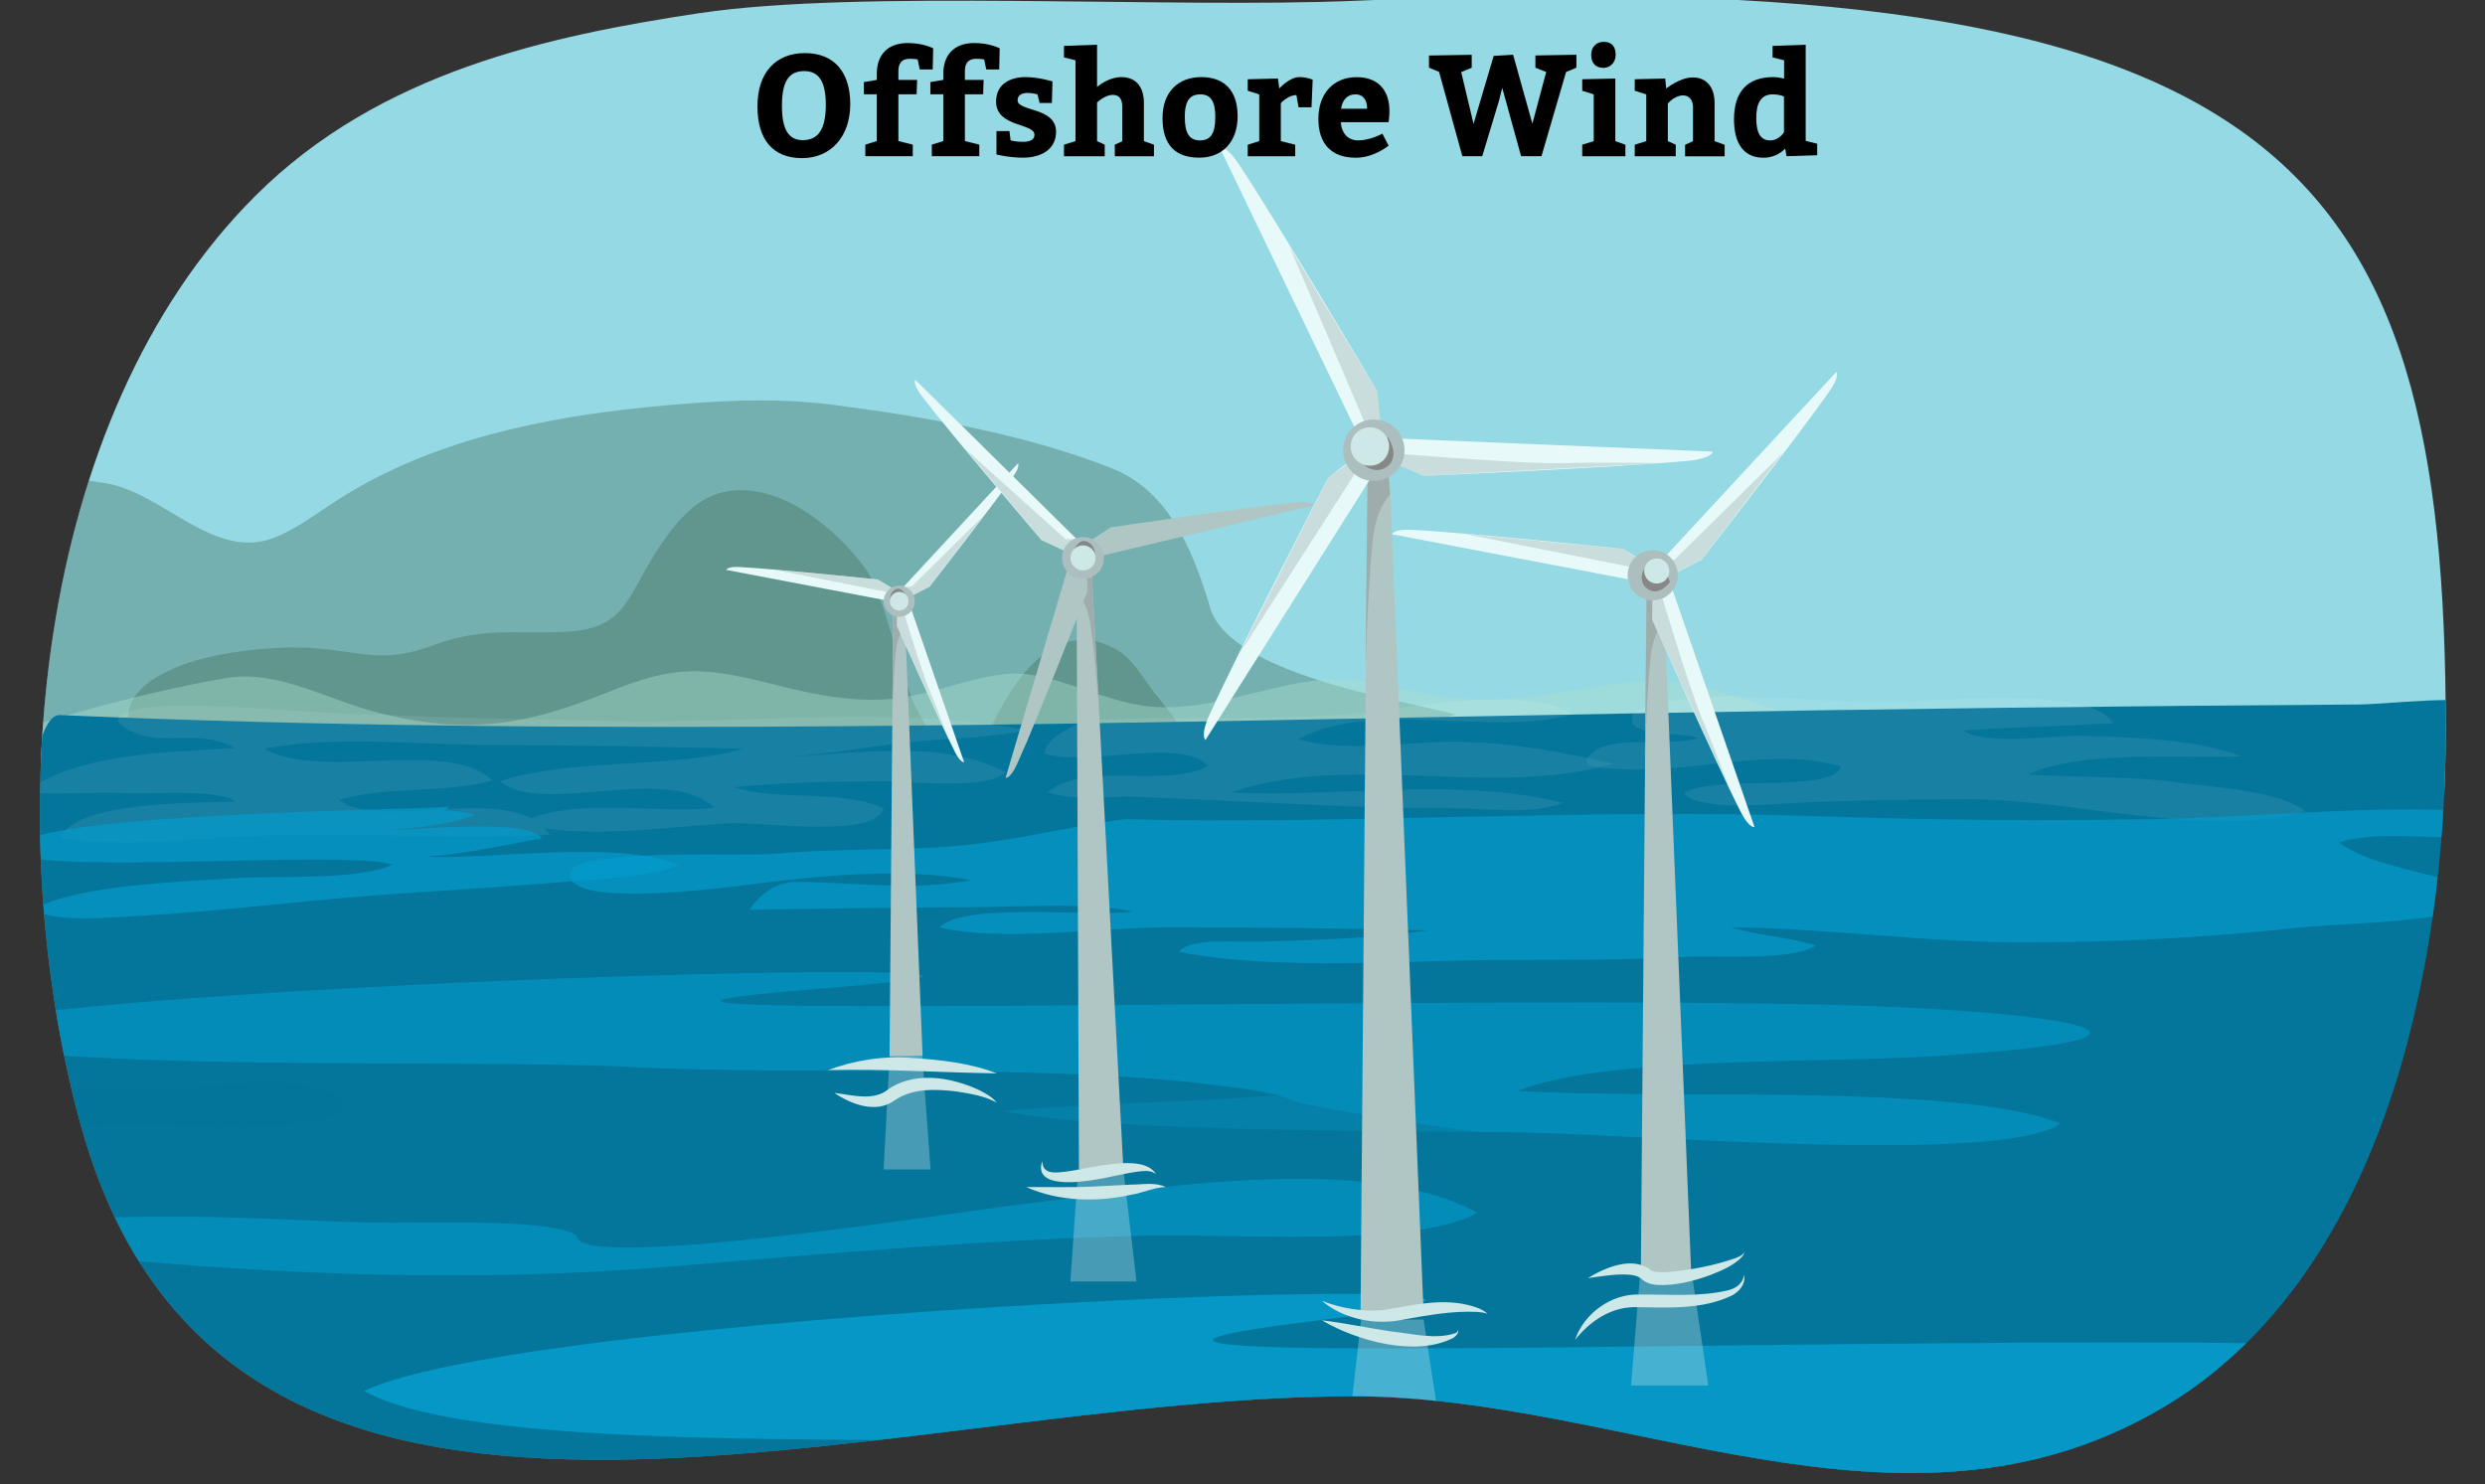 <?xml version="1.0" encoding="UTF-8"?><svg xmlns="http://www.w3.org/2000/svg" width="380" height="227" xmlns:xlink="http://www.w3.org/1999/xlink" viewBox="0 0 380 227"><rect x="0" y="0" width="380" height="227" fill="#333333" stroke="none"/><defs><clipPath id="b"><path d="M-21.11,114.22c-2.53,63.06-36.33,107.72-162.46,112.26-129.4,4.66-215.43-49.36-215.43-112.48,0-31.56,16.47-92.16,54-105C-307.47-3.84-248.4-.08-199.21-.06-31,0-17.58,26.17-21.11,114.22Z" fill="none"/></clipPath><clipPath id="d"><path d="M107,2c-23.1,3.49-49,9-68,28C4.75,64.25-.02,126.41,12.2,171.51c22.14,81.72,120.92,42.18,194.38,42.01,42.04-.1,83.94,25.06,123.7,1.99,34.28-19.89,43.72-67.78,43.72-103.92,0-87.29-25-117.59-166.54-111.48-28.52,1.23-76.11-1.78-100.46,1.9Z" fill="none"/></clipPath><clipPath id="g"><path d="M779.84,101.74c4.08,71.4-36.27,99.88-108.95,120.1s-264.17-31.55-270.1-83.11c-9.63-83.62,41.63-96.99,93.22-121.74,51.36-24.64,279-35,285.84,84.74Z" fill="none"/></clipPath></defs><g id="a"><g clip-path="url(#b)"><g><rect x="-515.21" y="-36" width="598.4" height="254.2" transform="translate(-2.09 -4.81) rotate(-1.28)" fill="#c6f4f3"/><path d="M18.12,154.89c-.52-3.27-5.51-4.62-7.6-2.06-1.58-.78-2.95-1.66-4.29-2.56-3.28-2.21-7.69-1.48-10.16,1.61-.62,.77-1.2,1.43-1.74,1.82-1.49-2.37-3.1-4.35-4.76-6.93-.4-.62-1.29-.62-1.68,0-1.01,1.62-2.49,4.1-2.92,4.66-4.39-4.52-11.73-.66-17.87,.75-4.11,.94-8.39,.61-12.6,.33-26.65-1.77-53.47-1.1-80,1.99-9.49,1.11-18.95,2.52-28.46,3.52-18.06,1.9-36.29,2.27-54.41,.98-11.27-.8-22.49-2.24-33.59-4.31-1.67,2.05-3.35,4.09-5.02,6.14-2.28-6.86-11.58-7.52-18.78-6.89-8.58,.75-17.16,1.49-25.74,2.24-7.89,.69-19.1-.04-24.88-6.08-3.33-3.48-33.45-5.45-34.9-3.33-1.48-4.98-4.28,4.23-5.76-.75-3.66,5.73-6-2.74-9.65,2.99-2.03-3-26.11-3.26-28.14-6.26-2.2,7.36-5.53,17.5-7.67,24.86-.27,.93,1.27,7.96,1.57,8.88,.35,1.08,22.12-10,23.09-9.42,31.38,18.65,70.48,15.8,106.91,13.47,65.73-4.2,131.66-4.76,197.51-3.33,31.89,.69,64.01,1.84,95.46-3.43,5.62-.94,12.59-3.68,12.49-9.37-.1-5.9-5.27-8.13-9.26-11.52-2.43-2.06-6.16-1.03-7.14,2Z" fill="#74d6d1" opacity=".5"/><path d="M-387.18,166.32c144.7-4.76,291.46-7.99,436.1-9.6l.27,12.09-439.99,9.84,3.62-12.33Z" fill="#74d6d1"/><path d="M3.37,228.69c-39.61-4.32-78.96-11.81-117.66-22.41-34.1-9.34-68.33-19-103.31-21.63-31.86-2.4-63.34,.76-95.03,4.88-23.98,3.12-48.04,5.59-72.08,8.04-.43,.04-33.27-.01-33.7,.03,0,0,5.58,114.15,7.48,111.9,1.9-2.25,415.96-6.31,415.96-6.31l-1.67-74.5Z" fill="#61af73"/></g></g></g><g id="c"><g clip-path="url(#d)"><rect x="6.31" y="-6.26" width="373.87" height="127.68" fill="#94d9e3"/><path d="M222.57,109.24c-8.64-2.25-34.55-6.2-37.52-16.32-2.89-9.85-6.84-18.1-15.14-21.35-13.53-5.29-28.26-7.8-42.51-9.66-9.34-1.22-19.02-.59-28.35,.34-15.55,1.55-33.05,4.95-47.44,14.21-3.22,2.07-6.37,4.5-9.77,5.8-9.2,3.51-16.94-7-25.84-8.4-8.45-1.33-36.51-4.66-40.1,6.36-3.13,9.57,14.36,24.61,21.29,31.11,4.57,4.29,8.95,4.38,14.24,5.7,10.44,2.6,20.84,3.34,31.52,2.64,16.64-1.09,33.27-.34,49.91-1.97,19.19-1.87,38.13-4.71,57.38-4.62,14.49,.07,29.17,2.52,43.54,4.37,2.3,.3,28.8-8.2,28.8-8.2Z" fill="#3d6650" opacity=".35"/><path d="M182.63,118.58c1.39-3.64-3.87-9.87-5.95-12.45-1.89-2.35-3.28-5.24-5.93-6.78-6.83-3.96-12.34,.54-15.97,6.07-1.81,2.76-3.89,6.62-4.62,9.69,3.28,3.12,6.89,2.73,11.33,3.25,6.19,.73,12.41,1.67,21.14,.21Z" fill="#3d6650" opacity=".35"/><path d="M144.29,113.57c-6.59-3.86-7.49-20.56-12.12-26.85-3.71-5.03-9.83-10.19-15.8-11.42-7.71-1.6-11.88,2.65-15.98,9-4.59,7.13-4.71,11.87-13.96,12.32-7.46,.36-12.65-.75-20.09,2.02-8.26,3.08-11.22,.81-19.29,.42-6.01-.29-15.14,.8-20.29,3.07-3.41,1.5-7.07,3.69-7.2,7.61-.21,6.41,6.25,6.14,11.88,6.6,22.85,1.89,46.1,1.6,69.1,1.6,9.77,0,40.1,7.32,43.74-4.37Z" fill="#3d6650" opacity=".35"/><path d="M-4.63,114.09c12.2-4.2,26.47-8.19,39.12-10.39,7.91-1.38,15.5,3.28,23.24,5.26,13.67,3.5,22.73,1.96,35.15-3.08,10.66-4.33,14.75-3.92,25.99-1.09,5.39,1.35,10.28,2.39,15.89,2.19,6.67-.25,12.53-3.2,18.94-3.9,7.01-.76,14.69,4.35,22.47,4.99,11.16,.91,22.22-5.85,32.52-3.84,6.44,1.25,11.87,2.75,18.58,2.75,9.2,0,18.56-3.16,27.57-2.75,8,.37,15.72,5.06,24.13,5.78,8.01,.68,16.62,.72,24.62-.14,3.58-.39,7.69-2.08,11.27-1.81,4.52,.33,9.74,3.31,14.3,4.25,2.27,.47,4.76,1.2,7.02,1.26,1.07,.03,6.43-.97,4.37-.56l-4.38,125.27L-1.89,238.82l-2.74-124.73Z" fill="#aee1d1" opacity=".4"/><path d="M9.18,109.35c80.79,3.48,162.28,1.13,243.4-.31,36.09-.64,72.26-1.08,108.35-1.31,3.6-.02,16.35-1.52,19.24-.02,2.11,1.09,1.96,3.33,2.15,5.14,1.78,17.41-1.62,35.29-1.62,52.8,0,22.6,3.32,60.19,2.4,82.49-22.61,.84-353,4.17-373.62,2.54-6.2-.49-11.68-142.1-.29-141.33Z" fill="#04769b"/><g opacity=".2"><path d="M59.52,109.3c-11.1,0-21.6-1.48-32.52-1.38-4.15,.04-13.44,1.12-6.32,4.14,4.68,1.98,10.54-.61,15.12,2.34-10.11,.65-24.05,.77-32.03,6.8,5.23,.33,10.58-.15,15.84,.07,3.73,.15,14.16-.67,16.34,1.33-5.68,.16-24.54-.06-26.7,5.53,10.49,1.61,21.51-.16,32.08-.38,14.23-.3,28.56,.46,42.75-.07-5.8-8.52-25.74-.21-32.23-5.36,7.47-2.2,16.06-.95,23.48-2.97-6.97-6.61-26.34,.17-34.94-4.86,11.53-2.14,23.55-.55,35.22-.56,12.79-.01,25.35,.28,38.04,.56-11.29,3.22-25.71,1.3-37.2,4.97,6.51,5.43,25.41-2.85,32.82,4.06-8.97,1.04-21.72-1.72-29.49,2.28,9.02,2.86,23.05,.41,32.57,.09,4.4-.15,21.77,2.31,22.76-2.3-6.82-2.98-16.14-.99-22.93-3.22,7.56-.72,15.09-.91,22.72-.91,4.66,0,15.94,1.4,18.89-1.37-10.94-5.79-26.33-2.12-36.9-2.3,7.35,.08,14.8-1.52,22.06-2.31,5.87-.64,12.17-.52,17.88-1.84-19.76-3.85-43.44-.87-63.77-1.39-11.72-.3-25.9-.46-33.54-.92Z" fill="#fff" opacity=".4"/><path d="M165.65,110.23c12.83-.88,25.92,0,38.78-.89,9.66-.67,27.64-4.9,36.15-.15-12.49,3.61-30.76-2.35-41.97,3.81,6.09,2.17,17.14,.39,24.01,.45,8.39,.08,15.97,1.48,24,3.34-17.96,5.3-40.81-1.85-58.34,4.4,16.56,.84,34.47-2.45,50.69,1.59-4.65,1.87-11.67,.8-16.85,.81-10.27,0-20.51-.45-30.74-.95-5.81-.28-11.7-.56-17.48-.8-4.25-.17-9.73,.72-13.69-.67,5.74-4.91,18.17-.51,24.54-4.05-4.19-4.53-18.77,.29-25.04-1.94,.57-3.2,6.4-4.71,5.95-4.98Z" fill="#fff" opacity=".4"/><path d="M249.89,108.84c9.09-4.24,27.64-1.38,37.76-1.38,7,0,32.1-2.99,35.47,3.15-7.6,.4-15.28,.58-22.85,1.08,2.78,2.42,14.36,.7,18.66,.84,7.63,.24,16.81,.54,23.84,3.13-9.25,.32-24.8-.98-32.65,2.77,7.76,.55,15.49,.17,23.21,1.27,5.21,.74,15.29,1.2,19.24,4.38-15.68,4.26-35.14-1.89-51.53-1.85-8.5,.02-16.91,.11-25.36,.48-4.21,.18-15.54,1.5-18.2-1.41,4.72-2.99,22.42,.14,24.08-4.05-9.93-3.15-22.87,1-33.22,.37-2.99-.18-8.21,.02-4.51-2.76,3.13-2.35,11.8-.67,15.87-1.97-2.32-1.15-12.04,.2-9.8-4.02Z" fill="#fff" opacity=".4"/></g><path d="M172.07,125.28c-9.53,1.19-17.8,3.61-27.72,4.23-8.71,.54-17.38,.27-26.05,1.07-4.29,.4-30.22-.9-31.07,2.77-1.4,6.08,26.54,2.01,29.54,1.64,9.63-1.19,22.22-2.29,31.65-.39-8.45,1.71-18.01,.3-26.72,.27-4.56-.02-7.08,4.26-7.08,4.26,0,0,22.95-.4,33.38-.4,4.64,0,10.65-.32,16.15-.2,3.34,.07,6.48,.31,9.01,.88-6.68,.88-25.74-1.5-29.49,2.41,9.81,2.29,24.41-.02,34.98-.02,13.26,0,26.6,.15,39.72,.47-8.45,1.26-17.47,1.48-26.09,1.75-3.29,.1-10.58-.63-11.95,1.55,15.47,2.95,33.89,1.23,49.88,1.23,9.19,0,18.26,.02,27.42-.48,5.07-.28,16.37,.68,20.07-1.72-4.16-1.34-8.89-1.49-13.03-2.81,14.99,.18,29.64,2.33,44.75,2.32,13.68,0,27.21-.66,40.73-2.12,8.9-.96,24.18-.74,31.43-4.39-6.61-4.23-18.27-4.41-23.89-8.78,7.28-2.25,17.19,.39,24.95-1.53,7.11-1.76,1.44-2.81-4.14-3.19-16.04-1.08-32.77,.9-48.84,1.16-16.97,.28-33.68,.18-50.66-.41-37.17-1.29-74.33,1.3-106.92,.43Z" fill="#059dce" opacity=".65"/><path d="M68.68,123.38c-9.37,.56-66.21,1.15-66.39,6.49-.15,4.38,51.23-.11,57.71,2.37-5.06,2.42-17.71,1.64-24.13,2.06-8.79,.57-23.92,1.04-30.64,4.7,2.54,2.21,11.98,1.27,16.03,1.05,11.78-.64,23.57-2.16,35.32-3.07,9.56-.73,19.2-1.22,28.74-2.05,5.49-.48,14.19-.66,18.48-2.69-9.93-3.82-27.27-.84-38.65-1.22,6.13-.42,11.84-1.81,17.7-2.81-1.87-3.2-20.19-1.17-25.48-1.17,4.54-.16,11.81-.91,15.24-2.45-1.36-.42-3.51-.66-5.43-.61,.51,0,1.01,0,1.52-.61Z" fill="#059dce" opacity=".65"/><path d="M125.93,151.15c67.9-5.47-113.13-1.37-139.04,6.8,17.47,6.39,83.09,3.87,109.59,5.21,30.44,1.54,72.33-1.15,98.92,4.35-14.09,1.05-28.28,1.18-42.2,2.38,16.83,3.43,60.39,2.92,80.74,3.32,16.92,.33,72.65,4.93,81.11-1.42-15.75-6.23-60.94-3.6-82.96-4.96,12.98-5.36,45.8-4.16,64.51-5.38,41.64-2.71,19.77-6.55-10.87-7.62-57.88-2.02-227.69,2.78-159.79-2.69Z" fill="#059dce" opacity=".59"/><path d="M381.09,156.62c-6.7-1.92-58.7,16.88-67.25,18.77-35.85,7.94-113.6-6.02-115.76-6.95-6.97-2.97-14.67-2.48-22.14-1.85-7.17,.61-15.41-3.08-22.15-1.16-3.26,.93-8.48,.39-11.81,1.62-4.89,1.8-1.04,2.94-4.9,2.74-5.69-.3-9.73,5.21-15.33,6.03-6.6,.96-14.31-.19-20.92-.45-6.24-.25-15.76,.06-21.16-2.32,.92-.81,1.67-2.13,3.04-2.8-4.36,.06,3.18-4.71-.9-5.97-.03,0-15.84-.45-15.86-.46-.32-.09-4.38,3.69-4.38,3.69-5.9-2.02-6.28,.46-12.55,.46-6.77,0-24.33-2.85-27.88,3.55-1.82,3.28-.84,4.9,1.32,5.67-.26,.01-.51,.03-.74,.07,.44,.38,.96,.67-7.73,1.77,5.41,0,10.78-.21,16.15-.46-.71-.28-1.47-.53-2.25-.73,2.56,0,5.19-.24,6.87-.2,2.26,.05,4.47,.19,6.63,.41-.24,.01-.48,.03-.71,.04-3.53,.14-7.04,.31-10.55,.47,2.32,.93,4.06,2.29,3.81,3.99-.2,1.35-20.14,7.26-22.44,8.36-9.98,4.8-18.45,11.05-24.99,19.06-8.93,10.95-20.92,28.84,.16,34.68,18.94,5.24,40.16,5.97,59.74,8.73,13.83,1.95,26.91,3.83,40.7,1.25,28.13-5.26,62.94,14.79,91.61,15.31,43.36,.78,80.39-14.58,123.77-14.81,13.61-.07,30.38,1.09,43.69-2.57,1.55-.43,4.38-1.18,5.37-2.29,1.15-1.29,.85-3.65,1.16-5.17,1.08-5.31,2.49-10.54,3.74-15.84,2.78-11.7,4.46-23.55,7.13-35.27,1.37-6.04,27.34-34.59,17.53-37.4Z" fill="#04769b" opacity=".53"/><path d="M88.22,188.95c-.64,5.74,58.95-3.72,67.75-4.76,19.95-2.37,53-8.11,69.94,1.28-9.49,5.38-37.61,3.14-50.84,3.48-24.27,.63-47.76,2.64-71.76,4.67-37.02,3.12-72.48,.68-108.77-3.42,12.62-6.28,44.97-3.71,61.13-3.26,9.89,.27,28.27-.79,32.55,2.02Z" fill="#059dce" opacity=".59"/><path d="M27.1,166.26c7.13,0,21.82-2.69,26.36,2.76-5.98,5.36-25.46,2.6-33.86,2.92-13.03,.5-26.01,1.72-39.16,1.13,2.57-7.6,46.83-6.77,46.67-6.81Z" fill="#04769b" opacity=".63"/><path d="M202.06,201.84c71.49-8.74-119.12-2.18-146.4,10.87,18.39,10.22,87.49,6.19,115.39,8.34,32.05,2.46,76.16-1.84,104.16,6.96-14.83,1.68-29.78,1.89-44.43,3.81,17.72,5.48,63.58,4.67,85.01,5.31,17.82,.53,76.49,7.89,85.4-2.26-16.58-9.95-64.17-5.75-87.35-7.94,13.66-8.57,48.22-6.65,67.92-8.6,43.85-4.34,20.82-10.48-11.44-12.19-60.94-3.23-239.74,4.45-168.25-4.29Z" fill="#059dce" opacity=".85"/><g opacity=".33"><polygon points="136.03 161.66 135.12 178.83 142.3 178.83 141 161.16 136.03 161.66" fill="#cde8e6"/><polygon points="164.85 179.05 163.68 195.97 173.79 195.97 171.8 179.05 164.85 179.05" fill="#cde8e6"/><polygon points="208.14 201.77 206.43 216.83 219.99 216.83 217.69 201.79 208.14 201.77" fill="#cde8e6"/><polygon points="250.79 194.95 249.42 211.87 261.23 211.87 258.74 194.95 250.79 194.95" fill="#cde8e6"/></g></g><g><polygon points="136.6 92.02 136.03 161.55 141.08 161.42 138.25 91.69 136.6 92.02" fill="#afc6c5"/><path d="M138.4,95.91s-.79,.63-1.23,2.61c-.45,1.98-.73,11.28-.73,11.28l.18-16.74,1.53-.16,.25,3.01Z" fill="#9eadac"/><g><g><path d="M136.4,91.99l.29-1.9-2.47-1.47s-15.89-1.66-21.2-1.91c-1.83-.09-1.96,.44-1.96,.44l25.35,4.83Z" fill="#e8f9f9"/><path d="M139,92.16l-1.79,.69-.04,2.88s6.48,14.6,8.9,19.34c.84,1.63,1.36,1.48,1.36,1.48l-8.43-24.39Z" fill="#e8f9f9"/><path d="M138.12,89.78l1.46,1.26,2.56-1.32s9.83-12.59,12.86-16.96c1.04-1.51,.66-1.9,.66-1.9l-17.54,18.93Z" fill="#e8f9f9"/></g><path d="M145.04,112.97s-1.61-4.33-2.93-7.48c-1.32-3.15-4.65-14.36-4.65-14.36l-.64-.39,2.75,.28,2.56-1.32,8.22-10.78-10.95,10.79-3.21,.14-1.98-1.25-15.85-1.49,18.06,3.58,.74,.21v4.8s7.87,17.25,7.87,17.25Z" fill="#afc6c5" opacity=".54"/><circle cx="137.51" cy="91.94" r="2.38" fill="#acbfbe"/><path d="M138.96,91.95s-1.02,1.42-2.16,.77-.76-2.46,.45-2.69c.97-.19,1.71,1.92,1.71,1.92Z" fill="#878787"/><circle cx="137.51" cy="91.94" r="1.43" fill="#cde8e6"/></g></g><g><polygon points="251.79 89.07 250.91 195 258.62 194.8 254.29 88.57 251.79 89.07" fill="#afc6c5"/><path d="M254.52,95.03s-1.2,.96-1.88,3.98-1.12,17.18-1.12,17.18l.27-25.5,2.34-.24,.38,4.58Z" fill="#9eadac"/><g><g><path d="M251.48,89.06l.44-2.9-3.77-2.23s-24.2-2.52-32.3-2.91c-2.79-.13-2.99,.68-2.99,.68l38.61,7.36Z" fill="#e8f9f9"/><path d="M255.45,89.32l-2.73,1.06-.06,4.38s9.86,22.24,13.56,29.46c1.27,2.48,2.08,2.26,2.08,2.26l-12.84-37.15Z" fill="#e8f9f9"/><path d="M254.1,85.7l2.22,1.91,3.89-2.01s14.97-19.18,19.59-25.84c1.59-2.29,1.01-2.89,1.01-2.89l-26.72,28.83Z" fill="#e8f9f9"/></g><path d="M264.64,121.03s-2.46-6.59-4.47-11.39-7.08-21.88-7.08-21.88l-.97-.59,4.19,.43,3.89-2.01,12.53-16.42-16.69,16.44-4.89,.22-3.01-1.9-24.14-2.27,27.52,5.46,1.12,.33v7.32s11.99,26.27,11.99,26.27Z" fill="#afc6c5" opacity=".54"/><circle cx="252.73" cy="87.97" r="3.84" fill="#acbfbe"/><path d="M255.38,89s-1.55,2.17-3.29,1.17c-1.74-1-1.15-3.75,.68-4.1,1.48-.28,2.6,2.93,2.6,2.93Z" fill="#878787"/><circle cx="253.35" cy="87.32" r="1.92" fill="#cde8e6"/></g></g><g><polygon points="166.83 85.36 171.78 178.7 164.99 178.83 164.61 85.02 166.83 85.36" fill="#afc6c5"/><path d="M164.66,90.7s1.09,.8,1.81,3.43,1.66,15.1,1.66,15.1l-1.25-22.47-2.07-.12-.16,4.06Z" fill="#9eadac"/><g><g><path d="M167.1,85.31l-.51-2.53,3.23-2.12s21.23-3.18,28.36-3.84c2.45-.23,2.66,.48,2.66,.48l-33.75,8.01Z" fill="#afc6c5"/><path d="M163.62,85.7l2.45,.82,.23,3.86s-7.82,20-10.79,26.5c-1.02,2.24-1.74,2.07-1.74,2.07l9.86-33.25Z" fill="#afc6c5"/><path d="M164.66,82.45l-1.88,1.77-3.51-1.62s-13.95-16.32-18.29-22c-1.49-1.96-1.01-2.51-1.01-2.51l24.69,24.36Z" fill="#e8f9f9"/></g><path d="M156.76,114.01s1.91-5.91,3.49-10.22c1.58-4.31,5.38-19.56,5.38-19.56l.83-.56-3.68,.55-3.51-1.62-11.69-13.98,15.36,13.83h4.32s2.58-1.79,2.58-1.79l21.19-2.95-24.04,5.9-.97,.33,.29,6.45-9.53,23.63Z" fill="#afc6c5" opacity=".54"/><circle cx="165.61" cy="85.32" r="3.2" fill="#acbfbe"/><path d="M163.66,85.41s1.45,1.85,2.94,.9,.87-3.35-.76-3.58c-1.32-.19-2.18,2.68-2.18,2.68Z" fill="#878787"/><circle cx="165.61" cy="85.32" r="1.92" fill="#cde8e6"/></g></g><g><polygon points="209.14 68.34 208.05 201.01 217.69 200.76 212.28 67.71 209.14 68.34" fill="#afc6c5"/><path d="M212.56,75.68s-1.5,1.21-2.35,4.98-1.4,21.52-1.4,21.52l.34-31.94,2.93-.3,.48,5.74Z" fill="#9eadac"/><g><g><path d="M210.6,71.52l-3.17-1.84-4.33,3.37s-14.02,27.05-18.18,36.32c-1.43,3.19-.58,3.79-.58,3.79l26.27-41.64Z" fill="#e8f9f9"/><path d="M212.72,67.02l-.02,3.67,5.08,2.08s30.44-1.31,40.55-2.32c3.48-.35,3.58-1.39,3.58-1.39l-49.19-2.04Z" fill="#e8f9f9"/><path d="M207.88,66.93l3.25-1.71-.56-5.46s-15.5-26.24-21.15-34.68c-1.94-2.91-2.91-2.51-2.91-2.51l21.37,44.35Z" fill="#e8f9f9"/></g><path d="M253.9,70.82s-8.81-.16-15.32,0c-6.51,.15-28.74-1.76-28.74-1.76l-1.13,.86,2.42-4.69-.56-5.46-13.41-22.13,11.52,26.98-1.98,5.8-3.59,2.64-13.7,27.1,18.96-29.58,.89-1.16,8.53,3.35,36.11-1.94Z" fill="#afc6c5" opacity=".54"/><circle cx="210.08" cy="68.85" r="4.7" fill="#acbfbe"/><path d="M212.31,66.95s1.82,2.79-.14,4.36-4.9-.37-4.46-2.67c.35-1.86,4.61-1.69,4.61-1.69Z" fill="#878787"/><circle cx="209.48" cy="68.28" r="2.94" fill="#cde8e6"/></g></g><path d="M126.59,163.65c4.12-1.54,8.6-2.23,12.98-1.86,4.34,.29,8.76,.77,12.85,2.35-8.67-.12-17.17-.72-25.83-.5h0Z" fill="#cde8e6"/><path d="M159.38,177.56c.06,1.97,1.75,1.81,3.21,1.65,3.29-.26,12.17-3.1,14.18,.34-.66-.53-1.43-.51-2.19-.45-2.36,.23-4.63,.91-7,1.28-2.26,.38-9.66,1.46-8.2-2.82h0Z" fill="#cde8e6"/><path d="M202.11,198.92c3.03,1.17,6.12,1.68,9.29,1.43,4.25-.67,8.66-1.83,13-.81,1.08,.27,2.23,.58,3.06,1.37-.52-.19-1.05-.25-1.58-.29-3.71-.19-7.38,.49-11.02,1.12-4.3,1-9.34,.07-12.73-2.82h0Z" fill="#cde8e6"/><path d="M242.84,195.44c2.63-1.63,6.9-3.44,9.65-1.16,.53,.3,1.72,.27,2.45,.25,3.5-.29,7.2-.98,10.55-2.17,.44-.21,1.02-.38,1.2-.88,.03,.28-.16,.54-.33,.75-1.34,1.37-3.19,2.11-4.94,2.8-2.59,.92-5.3,1.62-8.09,1.46-.65-.06-1.69-.26-2.33-.94-.56-.45-1.26-.58-2.01-.63-1.93-.13-4.03,.24-6.15,.53h0Z" fill="#cde8e6"/><path d="M240.86,204.88c1.32-3.99,5.55-7.09,9.88-6.92,4.52-.04,9.25,.41,13.64-.68,1.16-.32,2.15-1.04,2.31-2.33,.33,1.35-.76,2.64-1.93,3.2-4.66,2.2-9.94,1.78-14.93,1.74-3.61,.08-6.67,2.13-8.98,5h0Z" fill="#cde8e6"/><path d="M127.59,167.13c2.71,.32,5.45,1.14,7.72-.17,4.1-3.27,9.98-2.33,14.4-.27,.99,.51,2.01,1.05,2.72,1.93-1.88-1.04-4.07-1.37-6.16-1.71-3.26-.39-6.77-.51-9.5,1.38-2.81,2.05-6.64,.58-9.18-1.16h0Z" fill="#cde8e6"/><path d="M156.9,181.53c3.61-.04,7.07,.1,10.65-.1,0,0,5.29-.27,5.29-.27,1.77,0,3.77-.43,5.43,.36-1.78,.05-3.45,.88-5.22,1.17-5.31,1.17-11.11,1.07-16.14-1.17h0Z" fill="#cde8e6"/><path d="M202.11,201.9c3.63,.43,7.12,1.19,10.7,1.72,3.2,.32,6.64,1.28,9.76,.25,.18-.1,.35-.25,.41-.48,.09,.5-.37,.95-.75,1.21-5.83,2.96-14.75,.44-20.11-2.7h0Z" fill="#cde8e6"/><g><path d="M130.02,15.93c0,4.95-2.97,8.25-7.37,8.25s-6.82-2.75-6.82-7.92,2.79-8.14,7.26-8.14,6.93,2.9,6.93,7.81Zm-10.45,.22c0,3.63,.99,5.28,3.19,5.28s3.52-1.43,3.52-5.39c0-3.63-1.1-5.17-3.3-5.17s-3.41,1.36-3.41,5.28Z"/><path d="M134.08,11.24c0-2.79,1.61-4.66,4.73-4.66,2.38,0,3.89,.81,3.89,.81l-.07,3.23h-1.98l-.33-1.54s-.53-.09-1.25-.09c-1.21,0-1.69,.73-1.69,1.87v1.36h2.86l-.07,2.2h-2.79v7.15l2.2,.55v1.76h-7.26v-1.76l1.76-.55v-7.15h-1.98v-1.87l1.98-.33v-.99Z"/><path d="M144.25,11.24c0-2.79,1.61-4.66,4.73-4.66,2.38,0,3.89,.81,3.89,.81l-.07,3.23h-1.98l-.33-1.54s-.53-.09-1.25-.09c-1.21,0-1.69,.73-1.69,1.87v1.36h2.86l-.07,2.2h-2.79v7.15l2.2,.55v1.76h-7.26v-1.76l1.76-.55v-7.15h-1.98v-1.87l1.98-.33v-.99Z"/><path d="M154.54,21.47s.77,.22,1.85,.22c1.21,0,1.8-.37,1.8-1.08,0-1.8-5.87-1.14-5.87-5.06,0-2.75,2.2-3.76,4.53-3.76,1.98,0,4.09,.66,4.09,.66l-.09,3.3h-1.87l-.33-1.32s-.64-.22-1.52-.22c-.95,0-1.52,.4-1.52,1.12,0,1.78,5.88,1.01,5.88,4.82,0,2.53-2.05,3.96-5.06,3.96-2.09,0-4.05-.48-4.05-.48v-3.59h1.98l.18,1.43Z"/><path d="M167.77,13.29c.64-.53,2.07-1.5,3.7-1.5,2.24,0,3.45,1.5,3.45,3.96v5.83l1.54,.55v1.76h-5.99v-1.76l1.14-.53v-5.33c0-1.1-.44-1.76-1.45-1.76-1.23,0-2.4,1.17-2.4,1.17v5.9l1.17,.55v1.76h-6.23v-1.76l1.76-.55V9.22l-1.76-.44v-1.76l5.06-.18v6.45Z"/><path d="M189.26,17.73c0,3.96-2.31,6.38-5.88,6.38s-5.61-1.87-5.61-6.05c0-3.96,2.35-6.27,5.94-6.27s5.54,2.16,5.54,5.94Zm-8.08,.22c0,2.42,.7,3.52,2.31,3.52s2.35-.99,2.35-3.63c0-2.24-.66-3.41-2.25-3.41s-2.42,.88-2.42,3.52Z"/><path d="M195.62,13.53s1.58-1.74,3.06-1.74c1.21,0,2.05,.4,2.05,.4l-.18,4.22h-1.98l-.33-1.87c-1.28,0-2.38,1.23-2.38,1.23v5.81l2.2,.55v1.76h-7.26v-1.76l1.76-.55v-7.15l-1.76-.55v-1.76l4.62-.11,.2,1.52Z"/><path d="M205.03,18.68c.13,1.76,1.14,2.79,2.66,2.79,1.83,0,3.7-1.03,3.7-1.03l.95,1.83s-2.2,1.85-5.02,1.85c-3.79,0-5.72-2.2-5.72-5.94s2.18-6.38,5.87-6.38c3.28,0,5,2.02,5,5.17,0,.84-.13,1.65-.13,1.72h-7.31Zm4.03-2.05c0-1.25-.53-2.2-1.8-2.2s-2,.9-2.18,2.2h3.98Z"/><path d="M218.52,8.49l6.53-.11v1.98l-1.61,.66,1.89,7.92,3.08-10.39,2.97-.18,2.95,10.54,2.11-7.9-1.65-.66v-1.87l6.27-.11v1.98l-1.58,.66-3.76,12.87h-3.12l-2.88-10.45-.53,2.09-2.53,8.36h-3.04l-3.56-12.89-1.54-.64v-1.87Z"/><path d="M248.55,22.13v1.76h-6.6v-1.76l1.76-.55v-7.15l-1.76-.55v-1.76l5.06-.11v9.57l1.54,.55Zm-3.34-15.73c1.14,0,1.85,.59,1.85,1.98,0,1.3-.95,2-1.85,2-1.19,0-1.89-.7-1.89-2s.9-1.98,1.89-1.98Z"/><path d="M254.8,13.53s2.09-1.69,4.05-1.69c2.13,0,3.34,1.52,3.34,3.92v5.83l1.54,.55v1.76h-6.05v-1.76l1.21-.55v-5.24c0-1.01-.57-1.76-1.5-1.76-1.36,0-2.35,1.25-2.35,1.25v5.74l1.21,.55v1.76h-6.27v-1.76l1.76-.55v-7.15l-1.76-.55v-1.76l4.66-.11,.15,1.52Z"/><path d="M272.99,22.73c-.31,.31-1.43,1.39-3.32,1.39-3.08,0-4.51-2.24-4.51-5.88,0-4.14,1.98-6.45,6.01-6.45,.53,0,1.17,.11,1.65,.22v-2.79l-1.76-.44v-1.76l5.06-.18v14.7l1.76,.44v1.76l-4.69,.15-.2-1.17Zm-.18-7.97c-.42-.2-1.08-.33-1.72-.33-1.87,0-2.53,1.43-2.53,3.63s.62,3.41,2.11,3.41c1.41,0,2.13-1.25,2.13-1.25v-5.46Z"/></g></g><g id="e"><g id="f"><g clip-path="url(#g)"><path d="M390.64,69.82c-46.92-13.58,238.15,19.04,414.53,50.17l-47.25,136.53-298.81-7.26-92.8-110.52,24.32-68.92Z" fill="#81ab73"/></g></g></g></svg>